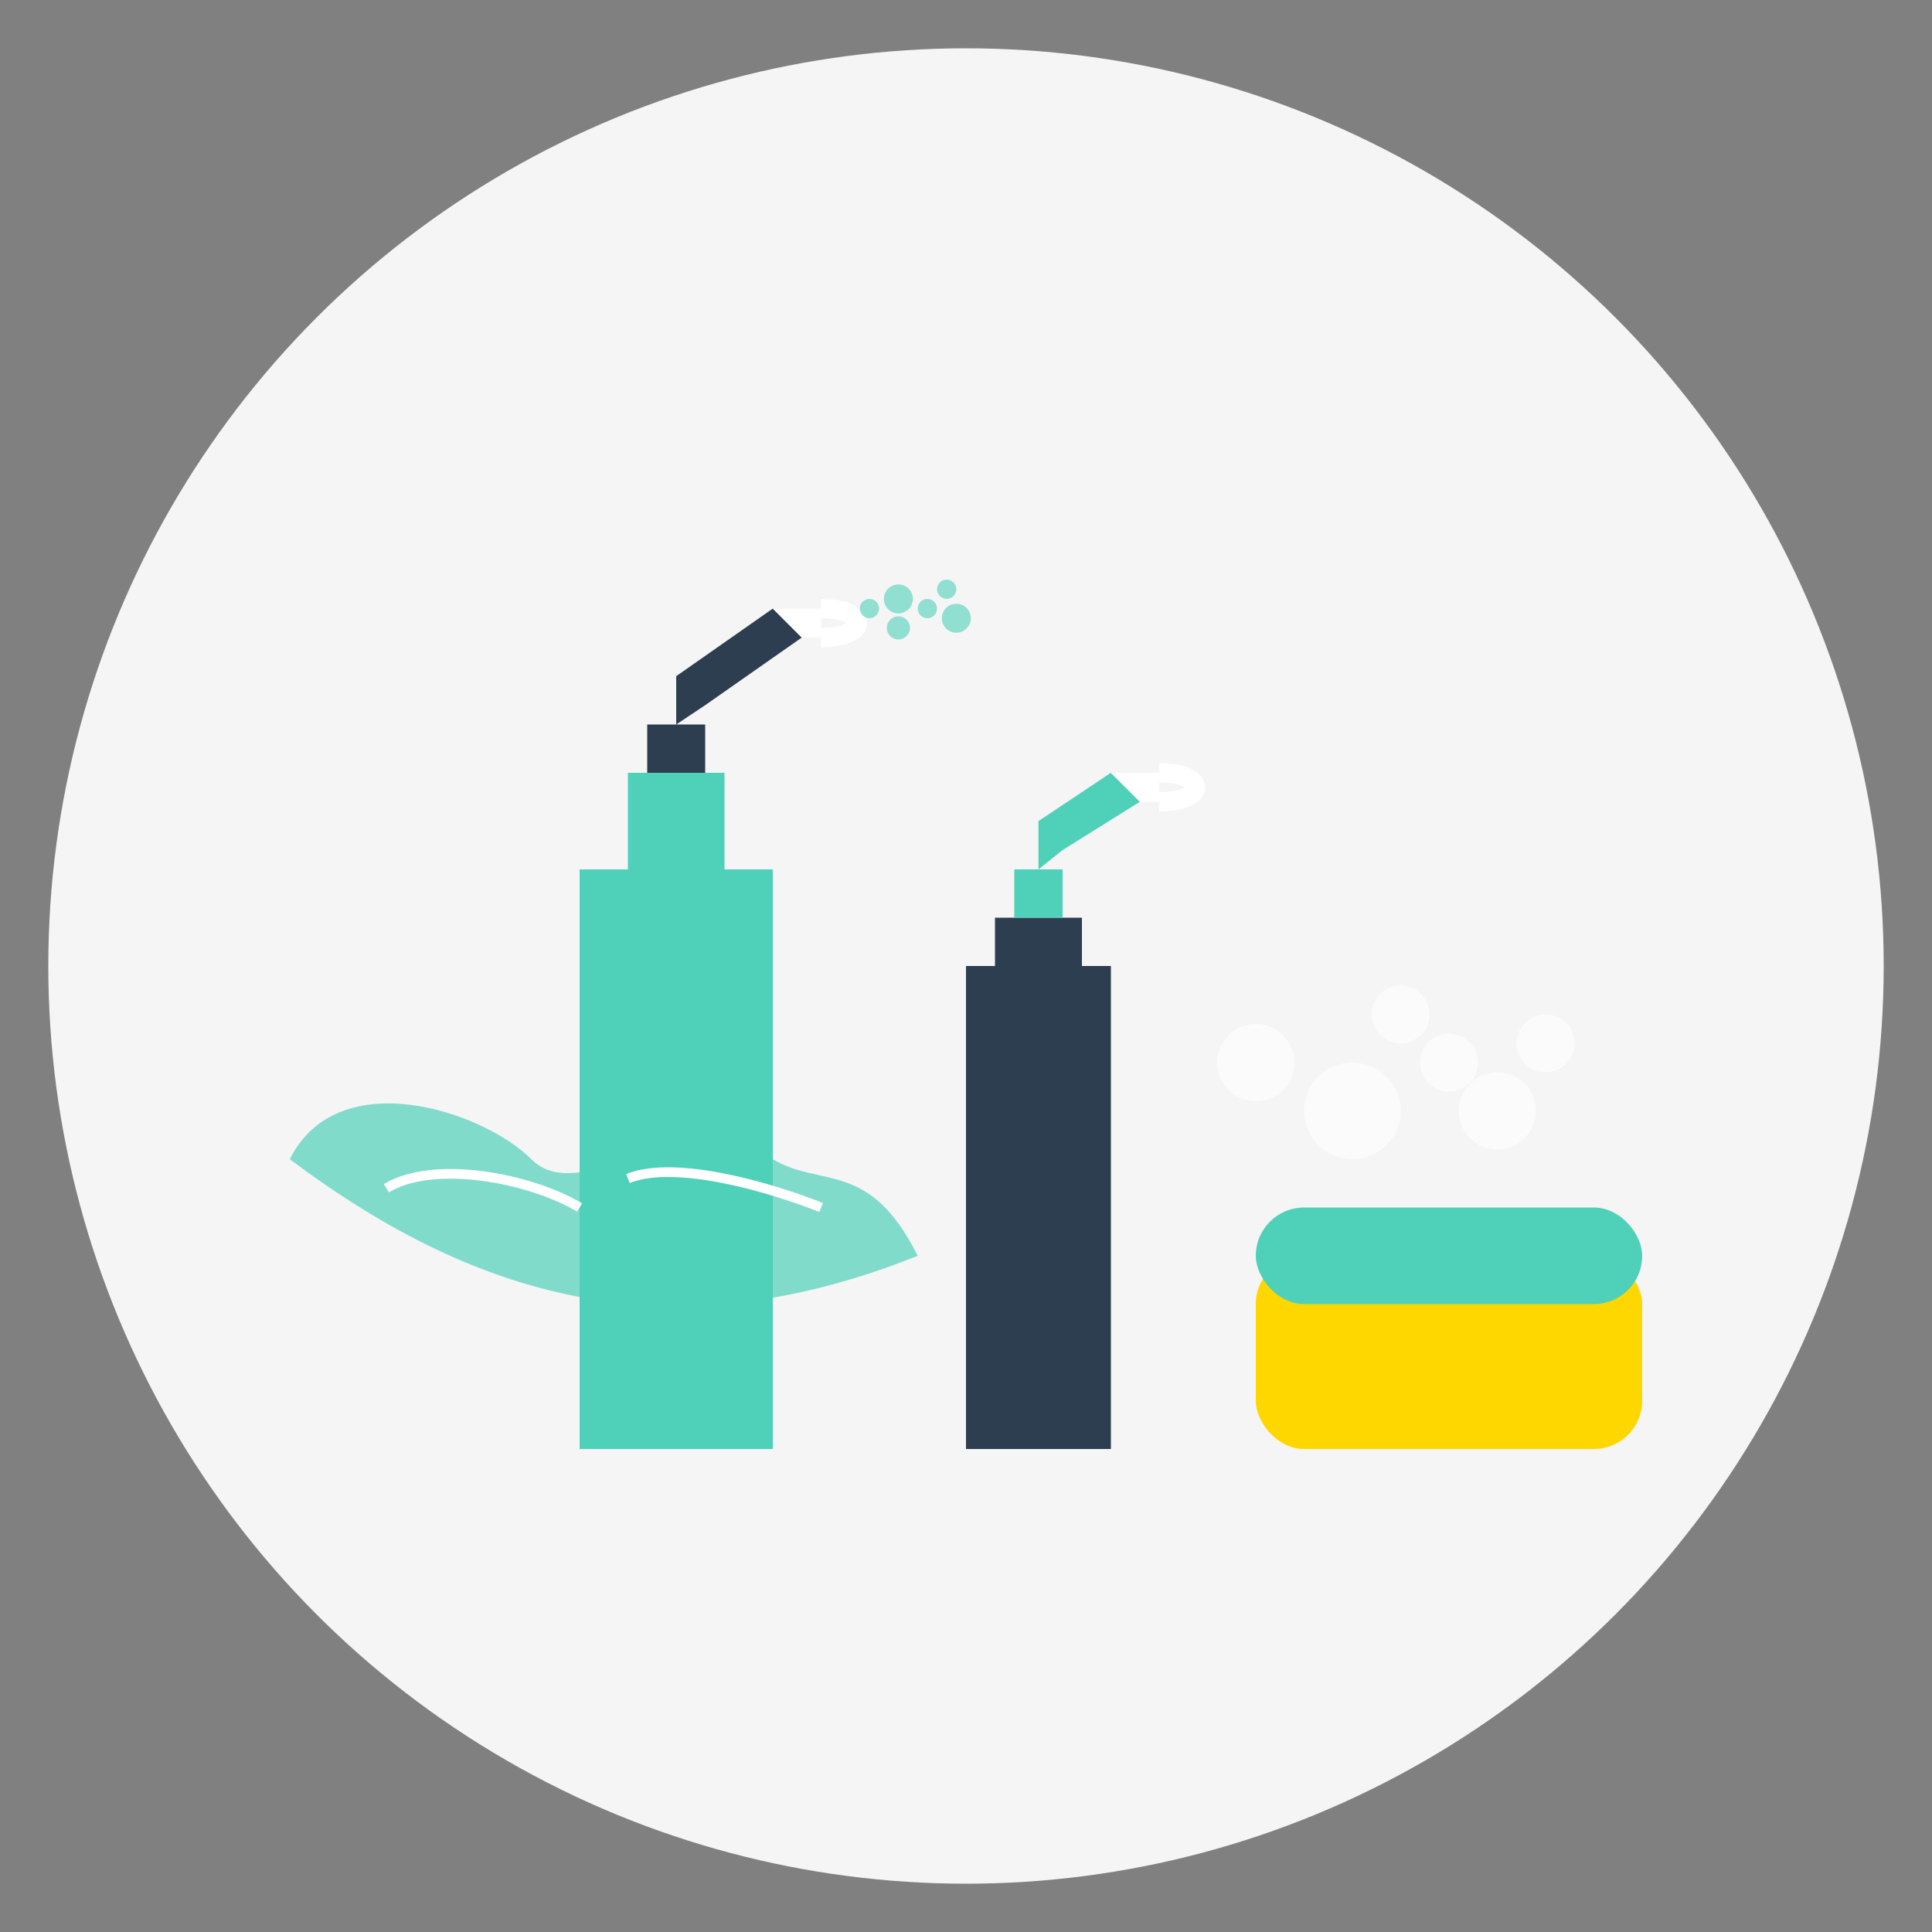 <svg xmlns="http://www.w3.org/2000/svg" viewBox="0 0 200 200">
  <rect x="0" y="0" width="200" height="200" fill="#808080" stroke="none"/>
  <!-- Cleaning equipment - spray bottles and sponge -->
  <circle cx="100" cy="100" r="95" fill="#f5f5f5"/>
  
  <!-- Larger spray bottle -->
  <path d="M60,150 L60,90 L80,90 L80,150 Z" fill="#4fd1b9"/>
  <path d="M65,90 L65,80 L75,80 L75,90 Z" fill="#4fd1b9"/>
  <path d="M67,80 L67,75 L73,75 L73,80 Z" fill="#2d3e50"/>
  <path d="M70,75 L70,70 L80,63 L83,66 L73,73 Z" fill="#2d3e50"/>
  
  <!-- Spray trigger -->
  <path d="M80,63 L85,63 L85,66 L83,66 Z" fill="#ffffff"/>
  <path d="M85,63 C90,63 90,66 85,66" stroke="#ffffff" stroke-width="2" fill="none"/>
  
  <!-- Spray mist -->
  <circle cx="90" cy="63" r="1" fill="#4fd1b9" opacity="0.6"/>
  <circle cx="93" cy="62" r="1.5" fill="#4fd1b9" opacity="0.6"/>
  <circle cx="96" cy="63" r="1" fill="#4fd1b9" opacity="0.6"/>
  <circle cx="93" cy="65" r="1.2" fill="#4fd1b9" opacity="0.6"/>
  <circle cx="98" cy="61" r="1" fill="#4fd1b9" opacity="0.6"/>
  <circle cx="99" cy="64" r="1.5" fill="#4fd1b9" opacity="0.6"/>
  
  <!-- Smaller spray bottle -->
  <path d="M100,150 L100,100 L115,100 L115,150 Z" fill="#2d3e50"/>
  <path d="M103,100 L103,95 L112,95 L112,100 Z" fill="#2d3e50"/>
  <path d="M105,95 L105,90 L110,90 L110,95 Z" fill="#4fd1b9"/>
  <path d="M107.5,90 L107.5,85 L115,80 L118,83 L110,88 Z" fill="#4fd1b9"/>
  
  <!-- Spray trigger -->
  <path d="M115,80 L120,80 L120,83 L118,83 Z" fill="#ffffff"/>
  <path d="M120,80 C125,80 125,83 120,83" stroke="#ffffff" stroke-width="2" fill="none"/>
  
  <!-- Sponge -->
  <rect x="130" y="130" width="40" height="20" rx="5" fill="#FFD700"/>
  <rect x="130" y="125" width="40" height="10" rx="5" fill="#4fd1b9"/>
  
  <!-- Soap bubbles -->
  <circle cx="140" cy="115" r="5" fill="#ffffff" opacity="0.6"/>
  <circle cx="150" cy="110" r="3" fill="#ffffff" opacity="0.6"/>
  <circle cx="155" cy="115" r="4" fill="#ffffff" opacity="0.6"/>
  <circle cx="145" cy="105" r="3" fill="#ffffff" opacity="0.6"/>
  <circle cx="130" cy="110" r="4" fill="#ffffff" opacity="0.6"/>
  <circle cx="160" cy="108" r="3" fill="#ffffff" opacity="0.6"/>
  
  <!-- Cleaning cloth -->
  <path d="M30,120 C35,110 50,115 55,120 C60,125 70,115 80,120 C85,123 90,120 95,130 C70,140 50,135 30,120 Z" fill="#4fd1b9" opacity="0.7"/>
  <path d="M40,123 C45,120 55,122 60,125" stroke="#ffffff" stroke-width="1" fill="none"/>
  <path d="M65,122 C70,120 80,123 85,125" stroke="#ffffff" stroke-width="1" fill="none"/>
</svg>
